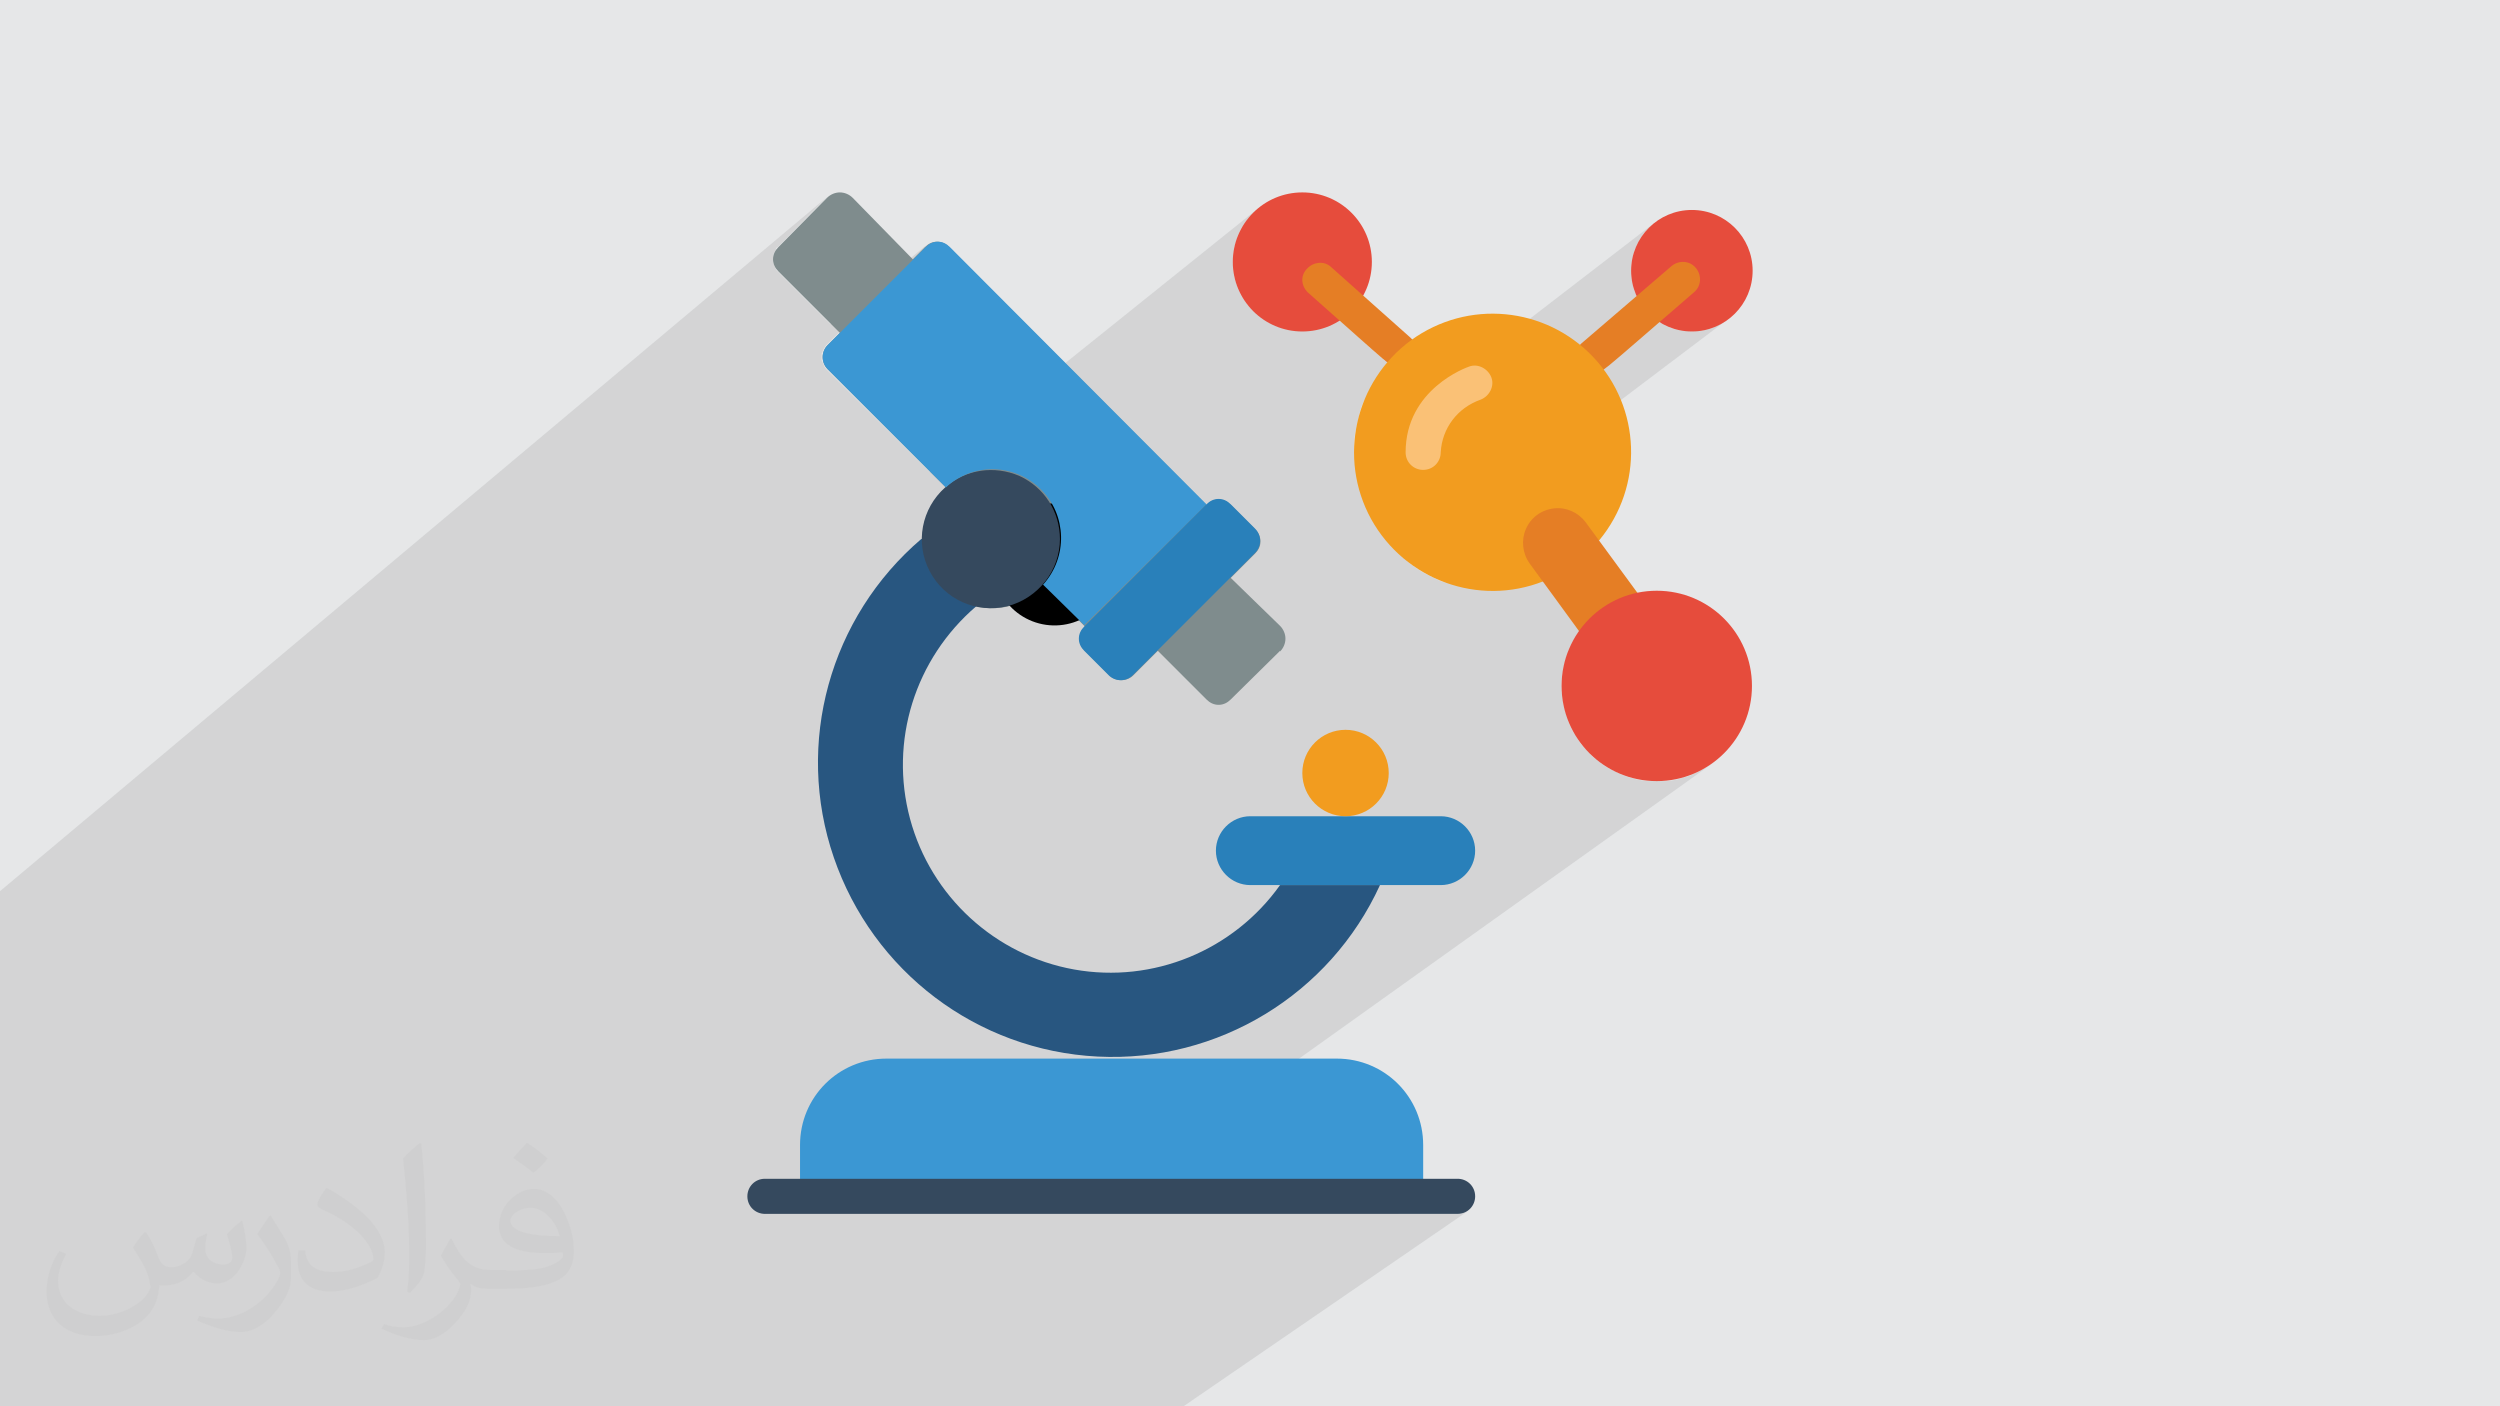 <?xml version="1.0" encoding="UTF-8"?>
<!DOCTYPE svg PUBLIC "-//W3C//DTD SVG 1.1//EN" "http://www.w3.org/Graphics/SVG/1.1/DTD/svg11.dtd">
<!-- Creator: CorelDRAW 2017 -->
<svg xmlns="http://www.w3.org/2000/svg" xml:space="preserve" width="3.703in" height="2.083in" version="1.1" style="shape-rendering:geometricPrecision; text-rendering:geometricPrecision; image-rendering:optimizeQuality; fill-rule:evenodd; clip-rule:evenodd"
viewBox="0 0 3703 2083"
 xmlns:xlink="http://www.w3.org/1999/xlink"
 data-name="filled outline"
 enable-background="new 0 0 512 512">
 <defs>
  <style type="text/css">
   <![CDATA[
    .str0 {stroke:black;stroke-width:180.791;stroke-linecap:round;stroke-linejoin:round}
    .fil8 {fill:none;fill-rule:nonzero}
    .fil11 {fill:#2980BA}
    .fil9 {fill:#35495E}
    .fil10 {fill:#3B97D3}
    .fil13 {fill:#E57E25}
    .fil15 {fill:#E64C3C}
    .fil0 {fill:#E6E7E8}
    .fil12 {fill:#F29C1F}
    .fil14 {fill:#FAC176}
    .fil7 {fill:#285680;fill-rule:nonzero}
    .fil6 {fill:#3B97D3;fill-rule:nonzero}
    .fil5 {fill:#7F8C8D;fill-rule:nonzero}
    .fil4 {fill:#E57E25;fill-rule:nonzero}
    .fil3 {fill:#E64C3C;fill-rule:nonzero}
    .fil2 {fill:#373435;fill-opacity:0.031}
    .fil1 {fill:#373435;fill-opacity:0.102}
   ]]>
  </style>
 </defs>
 <g id="Layer_x0020_1">
  <polygon class="fil0" points="0,0 3703,0 3703,2083 0,2083 "/>
  <polygon class="fil1" points="1203,2083 1078,2083 1070,2083 1063,2083 915,2083 867,2083 842,2083 822,2083 801,2083 787,2083 778,2083 768,2083 764,2083 748,2083 689,2083 689,2083 672,2083 663,2083 657,2083 643,2083 642,2083 624,2083 621,2083 621,2083 592,2083 580,2083 526,2083 516,2083 436,2083 428,2083 427,2083 403,2083 354,2083 346,2083 306,2083 306,2083 297,2083 283,2083 280,2083 267,2083 262,2083 261,2083 252,2083 247,2083 239,2083 229,2083 222,2083 212,2083 212,2083 178,2083 176,2083 173,2083 171,2083 166,2083 154,2083 126,2083 111,2083 110,2083 97,2083 94,2083 86,2083 73,2083 65,2083 65,2083 57,2083 0,2083 0,2074 0,2074 0,2072 0,2058 0,2058 0,2031 0,2029 0,2029 0,1962 0,1943 0,1930 0,1930 0,1908 0,1903 0,1884 0,1839 0,1839 0,1839 0,1803 0,1552 0,1552 0,1519 0,1516 0,1499 0,1496 0,1496 0,1496 0,1496 0,1365 0,1342 0,1331 0,1320 0,1320 1226,291 1224,293 1152,366 1150,367 1149,370 1148,372 1147,374 1146,376 1145,379 1145,381 1145,384 1145,386 1145,389 1146,391 1147,394 1148,396 1149,398 1150,400 1152,402 1230,480 1371,364 1371,364 1371,364 1370,366 1370,366 1224,511 1224,511 1221,515 1219,519 1217,524 1217,529 1217,534 1219,538 1221,543 1224,547 1224,547 1377,699 1863,309 1856,316 1849,323 1844,331 1838,339 1834,348 1831,358 1828,367 1827,378 1826,388 1827,399 1828,409 1831,419 1834,428 1838,437 1844,446 1849,453 1856,460 1940,394 1936,398 1933,402 1931,406 1930,411 1929,416 1930,420 1932,425 1934,429 1937,433 1949,443 1960,453 1970,462 1979,470 1984,474 1986,473 1994,467 1984,475 1988,478 1996,485 2004,492 2011,498 2017,504 2023,509 2028,514 2033,518 2037,522 2041,525 2045,529 2048,531 2051,534 2051,534 2083,510 2075,516 2068,522 2062,529 2055,536 2055,537 2055,538 2057,539 2059,540 2061,541 2062,542 2064,543 2065,543 2066,544 2067,544 2068,544 2069,544 2070,544 2071,544 2072,544 2076,544 2080,543 2083,542 2087,540 2022,590 2022,591 2018,599 2015,608 2013,616 2011,625 2009,634 2007,643 2006,652 2006,661 2006,666 2133,568 2137,565 2141,562 2145,559 2149,557 2153,554 2157,552 2160,550 2164,549 2167,547 2169,546 2170,546 2448,332 2442,338 2436,344 2431,351 2427,358 2423,366 2420,374 2418,383 2416,392 2416,401 2416,410 2418,419 2420,428 2423,435 2476,394 2424,439 2427,444 2431,451 2436,458 2442,464 2448,470 2455,475 2463,480 2471,484 2479,487 2487,489 2496,490 2506,491 2515,490 2524,489 2532,487 2540,484 2548,480 2556,475 2563,470 2084,832 2085,832 2093,838 2100,843 2108,848 2116,852 2124,856 2132,860 2141,863 2142,863 2277,762 2272,766 2268,771 2264,777 2260,783 2259,786 2258,789 2257,793 2257,796 2256,799 2256,803 2256,806 2256,809 2257,813 2258,816 2259,819 2260,822 2261,825 2263,829 2264,831 2266,834 2286,861 2286,861 2369,800 2286,862 2335,929 2370,903 2365,908 2359,912 2355,917 2350,922 2345,927 2341,932 2340,934 2427,877 2331,948 2330,949 2327,955 2324,961 2322,968 2320,974 2318,981 2316,988 2315,995 2314,1002 2313,1009 2313,1016 2313,1024 2314,1031 2315,1038 2316,1045 2318,1052 2320,1058 2322,1065 2324,1071 2327,1078 2330,1084 2334,1089 2337,1095 2341,1101 2345,1106 2350,1111 2355,1116 2359,1121 2365,1125 2370,1129 2375,1133 2381,1137 2387,1140 2393,1143 2399,1146 2406,1149 2412,1151 2419,1153 2426,1155 2433,1156 2440,1157 2447,1157 2454,1157 2461,1157 2469,1157 2476,1156 2483,1155 2489,1153 2496,1151 2503,1149 2509,1146 2515,1143 2521,1140 2527,1137 2533,1133 2539,1129 1637,1773 2108,1773 2071,1798 2159,1798 2165,1798 2169,1796 2174,1794 1753,2083 1745,2083 1659,2083 "/>
  <path class="fil2" d="M217 1826c7,11 12,21 16,32 3,7 5,19 21,19 5,0 11,-1 17,-5 7,-3 12,-9 14,-17l6 -21 15 -7 1 1c-2,8 -3,16 -3,21 0,18 15,24 27,24 7,0 13,-3 13,-10 0,-8 -4,-22 -8,-35 7,-7 14,-14 22,-20l1 1c4,15 6,30 6,40 0,10 -4,20 -8,27 -7,14 -20,25 -36,25 -12,0 -25,-6 -34,-17l-1 0c-9,11 -22,20 -43,20l-7 0c-1,14 -4,24 -9,33 -13,25 -50,42 -85,42 -49,0 -73,-28 -73,-66 0,-23 8,-45 19,-60l10 4c-7,14 -12,27 -12,40 0,35 29,52 62,52 31,0 68,-19 75,-42 -3,-25 -12,-36 -26,-59 4,-7 10,-15 17,-23l1 0 0 0 0 0 2 1 0 0zm564 -133c10,6 20,14 30,23 -6,8 -12,15 -21,21 -10,-8 -20,-15 -30,-22 7,-8 14,-15 20,-22l0 0 0 0 1 0 0 0zm5 96c-17,0 -30,11 -30,19 0,17 33,23 73,23 -5,-20 -22,-42 -43,-42zm-37 93c22,0 41,-1 55,-4 16,-4 30,-12 30,-18 0,-1 0,-3 -1,-5 -9,1 -19,1 -29,1 -29,0 -52,-7 -61,-23 -2,-5 -4,-10 -4,-16 0,-16 7,-32 19,-42 10,-9 21,-14 33,-14 20,0 37,16 48,42 6,14 11,30 11,51 0,14 -4,25 -12,34 -16,15 -45,21 -90,21l-20 0 0 0 -5 0c-11,0 -19,-2 -25,-7l-1 0c0,3 1,5 1,7 0,10 -3,23 -10,33 -20,30 -42,43 -60,43 -19,0 -42,-7 -63,-17l4 -7c7,3 16,5 29,5 34,0 78,-33 84,-64 -1,-3 -4,-6 -7,-10 -10,-12 -16,-22 -22,-32 5,-10 10,-18 14,-25l2 0c14,29 28,46 57,46l5 0 0 0 21 0 0 0 0 0 -3 1 0 0zm-146 31c2,-14 3,-29 3,-43l0 -21c0,-39 -5,-96 -9,-133 7,-8 17,-17 25,-23l2 1c5,47 7,101 7,151 0,13 -1,26 -2,35 -1,12 -8,21 -22,35l-3 -1 -1 -1 0 0zm-151 -62c1,18 10,33 41,33 20,0 36,-5 55,-14 3,-1 5,-3 5,-5 0,-12 -9,-27 -24,-41 -14,-13 -34,-25 -51,-32 -6,-3 -8,-5 -8,-8 0,-5 7,-16 13,-24l2 0c20,11 43,27 60,44 15,16 25,33 25,51 0,13 -4,26 -11,38 -22,11 -46,20 -70,20 -29,0 -48,-14 -48,-45 0,-3 0,-9 1,-16l10 0 0 0 0 0 0 -1 0 0zm-52 -52l18 29c7,11 13,22 13,41l0 24c0,19 -12,39 -32,60 -15,14 -29,20 -42,20 -19,0 -40,-6 -65,-17l3 -7c8,2 17,4 28,4 36,0 72,-26 89,-58 2,-4 3,-7 3,-9 0,-4 -2,-8 -4,-11 -9,-17 -19,-33 -30,-47 6,-9 12,-18 18,-27l1 0 0 0 0 0 0 -2 0 0z"/>
  <g id="_048---Microscope">
   <circle id="Oval" class="fil3" cx="1929" cy="388" r="103"/>
   <path id="Shape" class="fil4" d="M2072 544c-13,0 -7,2 -135,-111 -10,-10 -11,-25 -1,-35 9,-10 25,-12 35,-3l118 105c8,7 11,18 7,28 -4,10 -13,17 -24,17l0 0z"/>
   <circle id="Oval_0" class="fil3" cx="2506" cy="401" r="90"/>
   <path id="Shape_1" class="fil4" d="M2359 554c-11,0 -20,-7 -24,-17 -4,-10 -1,-21 7,-28l134 -115c11,-9 27,-8 36,3 9,11 8,27 -3,36 -145,125 -137,121 -151,121z"/>
   <path id="Shape_2" class="fil5" d="M1896 964l-73 72c-5,5 -11,8 -18,8 -7,0 -13,-3 -18,-8l-72 -72 -36 36c-10,10 -26,10 -36,0l-36 -36c-5,-5 -8,-11 -8,-18 0,-7 3,-13 8,-18l-61 -61c-25,28 -64,40 -101,31 -37,-9 -65,-38 -75,-75 -9,-37 3,-76 31,-101l-175 -175c-10,-10 -10,-26 0,-36l18 -18 -91 -91c-5,-5 -8,-11 -8,-18 0,-7 3,-13 8,-18l72 -73c5,-5 12,-8 19,-8 7,0 14,3 19,8l89 91 18 -18c5,-5 11,-8 18,-8 7,0 13,3 18,8l381 382c5,-5 11,-8 18,-8 7,0 13,3 18,8l36 36c5,5 8,11 8,18 0,7 -3,13 -8,18l-36 36 73 71c5,5 8,12 8,19 0,7 -3,14 -8,19z"/>
   <path id="Shape_3" class="fil6" d="M1313 1568l667 0c71,0 128,57 128,128l0 77 -923 0 0 -77c0,-71 57,-128 128,-128l0 0z"/>
   <path id="Shape_4" class="fil7" d="M1896 1311c-69,97 -188,146 -305,125 -117,-21 -212,-108 -243,-223 -31,-115 7,-237 98,-315l-81 -100c-136,116 -188,303 -130,472 58,169 212,286 391,295 178,9 344,-92 418,-254l-148 0z"/>
   <line id="Shape_5" class="fil8 str0" x1="1562" y1="836" x2="1562" y2= "836" />
   <g>
    <path id="Shape_6" class="fil9" d="M1570 798c0,47 -32,88 -78,100 -46,11 -93,-10 -115,-52 -22,-42 -12,-93 23,-124 30,-27 73,-33 110,-17 37,17 60,53 60,94z"/>
    <path id="Shape_7" class="fil10" d="M1787 747l-181 179 -61 -60c37,-41 35,-103 -3,-141 -39,-39 -101,-40 -141,-3l-175 -175c-10,-10 -10,-26 0,-36l145 -145c5,-5 11,-8 18,-8 7,0 13,3 18,8l381 382z"/>
    <path id="Shape_8" class="fil11" d="M1859 819c-103,103 -117,117 -181,181 -10,10 -26,10 -36,0l-36 -36c-5,-5 -8,-11 -8,-18 0,-7 3,-13 8,-18l181 -181c5,-5 11,-8 18,-8 7,0 13,3 18,8l36 36c10,10 10,26 0,36l0 0z"/>
    <path id="Shape_9" class="fil9" d="M2159 1798l-1026 0c-14,0 -26,-11 -26,-26 0,-14 11,-26 26,-26l1026 0c14,0 26,11 26,26 0,14 -11,26 -26,26l0 0z"/>
    <path id="Shape_10" class="fil12" d="M2286 861c-96,38 -205,-2 -255,-92 -50,-91 -24,-204 59,-265 84,-61 199,-50 270,25 71,75 75,191 9,271l-83 61z"/>
    <path id="Shape_11" class="fil13" d="M2339 935l-73 -100c-11,-15 -13,-35 -6,-51 7,-17 23,-29 42,-31 18,-2 36,6 47,21l77 105 -88 57z"/>
    <path id="Shape_12" class="fil14" d="M2108 696c-14,0 -26,-11 -26,-26 0,-94 91,-126 94,-127 13,-5 28,3 33,16 5,13 -3,28 -16,33 -34,12 -57,42 -59,78 0,14 -11,26 -26,26l0 0z"/>
    <path id="Shape_13" class="fil11" d="M2134 1311l-282 0c-28,0 -51,-23 -51,-51 0,-28 23,-51 51,-51l282 0c28,0 51,23 51,51 0,28 -23,51 -51,51z"/>
    <circle id="Oval_14" class="fil12" cx="1993" cy="1145" r="64"/>
    <circle id="Oval_15" class="fil15" cx="2454" cy="1016" r="141"/>
   </g>
  </g>
 </g>
</svg>
